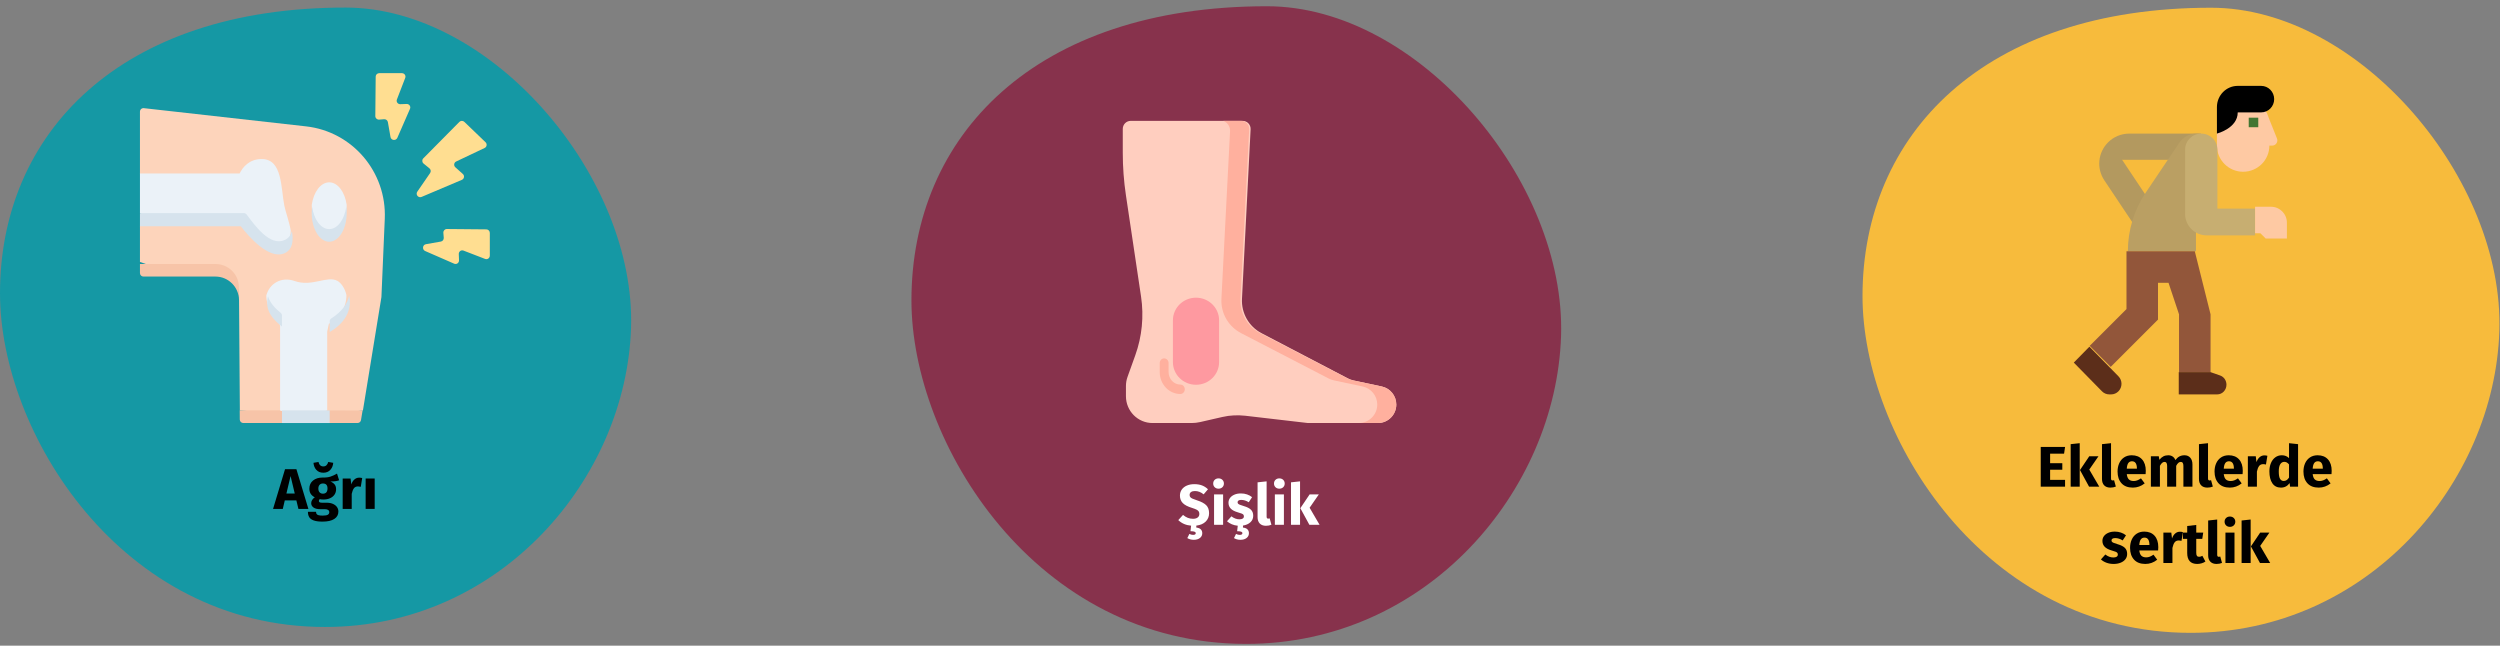 <?xml version="1.0" encoding="UTF-8"?>
<svg xmlns="http://www.w3.org/2000/svg" xmlns:xlink="http://www.w3.org/1999/xlink" width="786px" height="203px" viewBox="0 0 786 203" version="1.1">
  <rect x="0" y="0" width="786" height="203" fill="#808080" stroke="none"/>
  <title>psoriasis-arthritis-symptome-tr</title>
  <g id="Page-1" stroke="none" stroke-width="1" fill="none" fill-rule="evenodd">
    <g id="vorlage" transform="translate(-123, -37133)">
      <g id="psoriasis-arthritis-symptome-tr" transform="translate(123, 37133)">
        <rect id="Rectangle" x="0" y="0" width="786" height="202"></rect>
        <g id="Group" transform="translate(0, 2.375)" fill-rule="nonzero">
          <path d="M102.21,194.746 C157.435,194.746 196.853,148.036 198.4,100.769 C199.946,53.502 154.87,0 108.584,0 C37.609,0 0,39.608 0,89.828 C0,133.51 37.904,194.746 102.21,194.746 Z" id="Oval-Copy-4" fill="#1598A4"></path>
          <g id="Ağrı" transform="translate(85.85, 142.865)" fill="#000000">
            <path d="M7.974,14.76 L7.326,12.078 L3.69,12.078 L3.06,14.76 L0,14.76 L3.762,2.286 L7.344,2.286 L11.106,14.76 L7.974,14.76 Z M4.194,9.936 L6.822,9.936 L5.508,4.428 L4.194,9.936 Z" id="Shape"></path>
            <path d="M20.772,5.76 C20.148,6.012 19.23,6.138 18.018,6.138 C18.642,6.402 19.098,6.726 19.386,7.11 C19.674,7.494 19.818,7.992 19.818,8.604 C19.818,9.216 19.656,9.765 19.332,10.251 C19.008,10.737 18.543,11.118 17.937,11.394 C17.331,11.67 16.62,11.808 15.804,11.808 C15.42,11.808 15.054,11.772 14.706,11.7 C14.61,11.748 14.535,11.823 14.481,11.925 C14.427,12.027 14.4,12.132 14.4,12.24 C14.4,12.42 14.469,12.561 14.607,12.663 C14.745,12.765 15.024,12.816 15.444,12.816 L16.884,12.816 C17.616,12.816 18.258,12.936 18.81,13.176 C19.362,13.416 19.788,13.746 20.088,14.166 C20.388,14.586 20.538,15.06 20.538,15.588 C20.538,16.584 20.109,17.361 19.251,17.919 C18.393,18.477 17.154,18.756 15.534,18.756 C14.37,18.756 13.452,18.633 12.78,18.387 C12.108,18.141 11.637,17.796 11.367,17.352 C11.097,16.908 10.962,16.35 10.962,15.678 L13.518,15.678 C13.518,15.966 13.575,16.194 13.689,16.362 C13.803,16.53 14.01,16.656 14.31,16.74 C14.61,16.824 15.042,16.866 15.606,16.866 C16.386,16.866 16.926,16.773 17.226,16.587 C17.526,16.401 17.676,16.134 17.676,15.786 C17.676,15.498 17.562,15.27 17.334,15.102 C17.106,14.934 16.764,14.85 16.308,14.85 L14.922,14.85 C13.938,14.85 13.203,14.673 12.717,14.319 C12.231,13.965 11.988,13.512 11.988,12.96 C11.988,12.612 12.09,12.273 12.294,11.943 C12.498,11.613 12.774,11.34 13.122,11.124 C12.522,10.8 12.087,10.419 11.817,9.981 C11.547,9.543 11.412,9.012 11.412,8.388 C11.412,7.32 11.796,6.471 12.564,5.841 C13.332,5.211 14.346,4.896 15.606,4.896 C16.566,4.92 17.379,4.824 18.045,4.608 C18.711,4.392 19.398,4.074 20.106,3.654 L20.772,5.76 Z M15.678,6.768 C15.234,6.768 14.883,6.909 14.625,7.191 C14.367,7.473 14.238,7.86 14.238,8.352 C14.238,8.868 14.367,9.267 14.625,9.549 C14.883,9.831 15.234,9.972 15.678,9.972 C16.146,9.972 16.503,9.834 16.749,9.558 C16.995,9.282 17.118,8.868 17.118,8.316 C17.118,7.284 16.638,6.768 15.678,6.768 Z M15.804,3.384 C14.892,3.384 14.166,3.093 13.626,2.511 C13.086,1.929 12.78,1.182 12.708,0.27 L14.274,0 C14.502,0.936 15.012,1.404 15.804,1.404 C16.584,1.404 17.1,0.936 17.352,0 L18.918,0.27 C18.846,1.17 18.537,1.914 17.991,2.502 C17.445,3.09 16.716,3.384 15.804,3.384 Z" id="Shape"></path>
            <path d="M27.072,4.932 C27.42,4.932 27.738,4.974 28.026,5.058 L27.576,7.812 C27.216,7.728 26.928,7.686 26.712,7.686 C26.148,7.686 25.719,7.881 25.425,8.271 C25.131,8.661 24.9,9.246 24.732,10.026 L24.732,14.76 L21.888,14.76 L21.888,5.202 L24.372,5.202 L24.606,7.056 C24.822,6.396 25.149,5.877 25.587,5.499 C26.025,5.121 26.52,4.932 27.072,4.932 Z" id="Path"></path>
            <polygon id="Path" points="31.95 5.202 31.95 14.76 29.106 14.76 29.106 5.202"></polygon>
          </g>
        </g>
        <g id="Group" transform="translate(585.574, 2.429)" fill-rule="nonzero">
          <path d="M103.149,196.535 C158.881,196.535 198.661,149.395 200.221,101.695 C201.782,53.995 156.292,0 109.581,0 C37.955,0 0,39.972 0,90.653 C0,134.736 38.252,196.535 103.149,196.535 Z" id="Oval-Copy-4-2" fill="#F7BB3C"></path>
          <g id="Eklemlerde-sertlik" transform="translate(56.03, 136.909)" fill="#000000">
            <polygon id="Path" points="7.65 1.188 7.344 3.294 2.952 3.294 2.952 6.282 6.786 6.282 6.786 8.352 2.952 8.352 2.952 11.538 7.65 11.538 7.65 13.662 0 13.662 0 1.188"></polygon>
            <path d="M12.258,0 L12.258,13.662 L9.414,13.662 L9.414,0.306 L12.258,0 Z M18.162,4.104 L15.264,8.298 L18.396,13.662 L15.192,13.662 L12.348,8.442 L15.264,4.104 L18.162,4.104 Z" id="Shape"></path>
            <path d="M21.888,13.968 C21.06,13.968 20.415,13.731 19.953,13.257 C19.491,12.783 19.26,12.108 19.26,11.232 L19.26,0.306 L22.104,0 L22.104,11.124 C22.104,11.52 22.266,11.718 22.59,11.718 C22.758,11.718 22.914,11.688 23.058,11.628 L23.616,13.644 C23.1,13.86 22.524,13.968 21.888,13.968 Z" id="Path"></path>
            <path d="M33.03,8.694 C33.03,9.09 33.012,9.432 32.976,9.72 L27.054,9.72 C27.15,10.524 27.378,11.088 27.738,11.412 C28.098,11.736 28.596,11.898 29.232,11.898 C29.616,11.898 29.988,11.829 30.348,11.691 C30.708,11.553 31.098,11.34 31.518,11.052 L32.688,12.636 C31.572,13.524 30.33,13.968 28.962,13.968 C27.414,13.968 26.226,13.512 25.398,12.6 C24.57,11.688 24.156,10.464 24.156,8.928 C24.156,7.956 24.33,7.083 24.678,6.309 C25.026,5.535 25.536,4.923 26.208,4.473 C26.88,4.023 27.684,3.798 28.62,3.798 C30,3.798 31.08,4.23 31.86,5.094 C32.64,5.958 33.03,7.158 33.03,8.694 Z M30.24,7.884 C30.216,6.42 29.7,5.688 28.692,5.688 C28.2,5.688 27.819,5.868 27.549,6.228 C27.279,6.588 27.114,7.182 27.054,8.01 L30.24,8.01 L30.24,7.884 Z" id="Shape"></path>
            <path d="M45.198,3.798 C45.954,3.798 46.56,4.053 47.016,4.563 C47.472,5.073 47.7,5.778 47.7,6.678 L47.7,13.662 L44.856,13.662 L44.856,7.164 C44.856,6.312 44.586,5.886 44.046,5.886 C43.746,5.886 43.482,5.988 43.254,6.192 C43.026,6.396 42.804,6.708 42.588,7.128 L42.588,13.662 L39.744,13.662 L39.744,7.164 C39.744,6.312 39.474,5.886 38.934,5.886 C38.646,5.886 38.385,5.991 38.151,6.201 C37.917,6.411 37.692,6.72 37.476,7.128 L37.476,13.662 L34.632,13.662 L34.632,4.104 L37.116,4.104 L37.314,5.22 C37.686,4.74 38.097,4.383 38.547,4.149 C38.997,3.915 39.51,3.798 40.086,3.798 C40.626,3.798 41.091,3.93 41.481,4.194 C41.871,4.458 42.156,4.83 42.336,5.31 C42.72,4.794 43.143,4.413 43.605,4.167 C44.067,3.921 44.598,3.798 45.198,3.798 Z" id="Path"></path>
            <path d="M52.38,13.968 C51.552,13.968 50.907,13.731 50.445,13.257 C49.983,12.783 49.752,12.108 49.752,11.232 L49.752,0.306 L52.596,0 L52.596,11.124 C52.596,11.52 52.758,11.718 53.082,11.718 C53.25,11.718 53.406,11.688 53.55,11.628 L54.108,13.644 C53.592,13.86 53.016,13.968 52.38,13.968 Z" id="Path"></path>
            <path d="M63.522,8.694 C63.522,9.09 63.504,9.432 63.468,9.72 L57.546,9.72 C57.642,10.524 57.87,11.088 58.23,11.412 C58.59,11.736 59.088,11.898 59.724,11.898 C60.108,11.898 60.48,11.829 60.84,11.691 C61.2,11.553 61.59,11.34 62.01,11.052 L63.18,12.636 C62.064,13.524 60.822,13.968 59.454,13.968 C57.906,13.968 56.718,13.512 55.89,12.6 C55.062,11.688 54.648,10.464 54.648,8.928 C54.648,7.956 54.822,7.083 55.17,6.309 C55.518,5.535 56.028,4.923 56.7,4.473 C57.372,4.023 58.176,3.798 59.112,3.798 C60.492,3.798 61.572,4.23 62.352,5.094 C63.132,5.958 63.522,7.158 63.522,8.694 Z M60.732,7.884 C60.708,6.42 60.192,5.688 59.184,5.688 C58.692,5.688 58.311,5.868 58.041,6.228 C57.771,6.588 57.606,7.182 57.546,8.01 L60.732,8.01 L60.732,7.884 Z" id="Shape"></path>
            <path d="M70.308,3.834 C70.656,3.834 70.974,3.876 71.262,3.96 L70.812,6.714 C70.452,6.63 70.164,6.588 69.948,6.588 C69.384,6.588 68.955,6.783 68.661,7.173 C68.367,7.563 68.136,8.148 67.968,8.928 L67.968,13.662 L65.124,13.662 L65.124,4.104 L67.608,4.104 L67.842,5.958 C68.058,5.298 68.385,4.779 68.823,4.401 C69.261,4.023 69.756,3.834 70.308,3.834 Z" id="Path"></path>
            <path d="M80.91,0.306 L80.91,13.662 L78.39,13.662 L78.246,12.546 C77.574,13.494 76.668,13.968 75.528,13.968 C74.34,13.968 73.437,13.512 72.819,12.6 C72.201,11.688 71.892,10.44 71.892,8.856 C71.892,7.884 72.054,7.014 72.378,6.246 C72.702,5.478 73.161,4.878 73.755,4.446 C74.349,4.014 75.03,3.798 75.798,3.798 C76.71,3.798 77.466,4.098 78.066,4.698 L78.066,0 L80.91,0.306 Z M76.41,11.88 C77.07,11.88 77.622,11.52 78.066,10.8 L78.066,6.678 C77.838,6.402 77.607,6.198 77.373,6.066 C77.139,5.934 76.872,5.868 76.572,5.868 C76.044,5.868 75.624,6.114 75.312,6.606 C75,7.098 74.844,7.854 74.844,8.874 C74.844,9.99 74.979,10.77 75.249,11.214 C75.519,11.658 75.906,11.88 76.41,11.88 Z" id="Shape"></path>
            <path d="M91.476,8.694 C91.476,9.09 91.458,9.432 91.422,9.72 L85.5,9.72 C85.596,10.524 85.824,11.088 86.184,11.412 C86.544,11.736 87.042,11.898 87.678,11.898 C88.062,11.898 88.434,11.829 88.794,11.691 C89.154,11.553 89.544,11.34 89.964,11.052 L91.134,12.636 C90.018,13.524 88.776,13.968 87.408,13.968 C85.86,13.968 84.672,13.512 83.844,12.6 C83.016,11.688 82.602,10.464 82.602,8.928 C82.602,7.956 82.776,7.083 83.124,6.309 C83.472,5.535 83.982,4.923 84.654,4.473 C85.326,4.023 86.13,3.798 87.066,3.798 C88.446,3.798 89.526,4.23 90.306,5.094 C91.086,5.958 91.476,7.158 91.476,8.694 Z M88.686,7.884 C88.662,6.42 88.146,5.688 87.138,5.688 C86.646,5.688 86.265,5.868 85.995,6.228 C85.725,6.588 85.56,7.182 85.5,8.01 L88.686,8.01 L88.686,7.884 Z" id="Shape"></path>
            <path d="M23.301,27.798 C23.985,27.798 24.627,27.9 25.227,28.104 C25.827,28.308 26.355,28.596 26.811,28.968 L25.767,30.57 C24.987,30.078 24.201,29.832 23.409,29.832 C23.037,29.832 22.752,29.895 22.554,30.021 C22.356,30.147 22.257,30.324 22.257,30.552 C22.257,30.732 22.302,30.879 22.392,30.993 C22.482,31.107 22.665,31.224 22.941,31.344 C23.217,31.464 23.643,31.608 24.219,31.776 C25.215,32.064 25.956,32.439 26.442,32.901 C26.928,33.363 27.171,34.002 27.171,34.818 C27.171,35.466 26.985,36.027 26.613,36.501 C26.241,36.975 25.731,37.338 25.083,37.59 C24.435,37.842 23.715,37.968 22.923,37.968 C22.119,37.968 21.372,37.842 20.682,37.59 C19.992,37.338 19.407,36.99 18.927,36.546 L20.313,34.998 C21.117,35.622 21.963,35.934 22.851,35.934 C23.283,35.934 23.622,35.856 23.868,35.7 C24.114,35.544 24.237,35.322 24.237,35.034 C24.237,34.806 24.189,34.626 24.093,34.494 C23.997,34.362 23.811,34.239 23.535,34.125 C23.259,34.011 22.821,33.87 22.221,33.702 C21.273,33.426 20.565,33.042 20.097,32.55 C19.629,32.058 19.395,31.446 19.395,30.714 C19.395,30.162 19.554,29.667 19.872,29.229 C20.19,28.791 20.646,28.443 21.24,28.185 C21.834,27.927 22.521,27.798 23.301,27.798 Z" id="Path"></path>
            <path d="M36.963,32.694 C36.963,33.09 36.945,33.432 36.909,33.72 L30.987,33.72 C31.083,34.524 31.311,35.088 31.671,35.412 C32.031,35.736 32.529,35.898 33.165,35.898 C33.549,35.898 33.921,35.829 34.281,35.691 C34.641,35.553 35.031,35.34 35.451,35.052 L36.621,36.636 C35.505,37.524 34.263,37.968 32.895,37.968 C31.347,37.968 30.159,37.512 29.331,36.6 C28.503,35.688 28.089,34.464 28.089,32.928 C28.089,31.956 28.263,31.083 28.611,30.309 C28.959,29.535 29.469,28.923 30.141,28.473 C30.813,28.023 31.617,27.798 32.553,27.798 C33.933,27.798 35.013,28.23 35.793,29.094 C36.573,29.958 36.963,31.158 36.963,32.694 Z M34.173,31.884 C34.149,30.42 33.633,29.688 32.625,29.688 C32.133,29.688 31.752,29.868 31.482,30.228 C31.212,30.588 31.047,31.182 30.987,32.01 L34.173,32.01 L34.173,31.884 Z" id="Shape"></path>
            <path d="M43.749,27.834 C44.097,27.834 44.415,27.876 44.703,27.96 L44.253,30.714 C43.893,30.63 43.605,30.588 43.389,30.588 C42.825,30.588 42.396,30.783 42.102,31.173 C41.808,31.563 41.577,32.148 41.409,32.928 L41.409,37.662 L38.565,37.662 L38.565,28.104 L41.049,28.104 L41.283,29.958 C41.499,29.298 41.826,28.779 42.264,28.401 C42.702,28.023 43.197,27.834 43.749,27.834 Z" id="Path"></path>
            <path d="M51.777,37.212 C51.429,37.452 51.024,37.638 50.562,37.77 C50.1,37.902 49.641,37.968 49.185,37.968 C47.097,37.956 46.053,36.804 46.053,34.512 L46.053,30.084 L44.703,30.084 L44.703,28.104 L46.053,28.104 L46.053,26.034 L48.897,25.71 L48.897,28.104 L51.093,28.104 L50.787,30.084 L48.897,30.084 L48.897,34.476 C48.897,34.92 48.969,35.238 49.113,35.43 C49.257,35.622 49.485,35.718 49.797,35.718 C50.121,35.718 50.463,35.616 50.823,35.412 L51.777,37.212 Z" id="Path"></path>
            <path d="M55.269,37.968 C54.441,37.968 53.796,37.731 53.334,37.257 C52.872,36.783 52.641,36.108 52.641,35.232 L52.641,24.306 L55.485,24 L55.485,35.124 C55.485,35.52 55.647,35.718 55.971,35.718 C56.139,35.718 56.295,35.688 56.439,35.628 L56.997,37.644 C56.481,37.86 55.905,37.968 55.269,37.968 Z" id="Path"></path>
            <path d="M60.921,28.104 L60.921,37.662 L58.077,37.662 L58.077,28.104 L60.921,28.104 Z M59.481,23.064 C59.973,23.064 60.378,23.217 60.696,23.523 C61.014,23.829 61.173,24.216 61.173,24.684 C61.173,25.152 61.014,25.539 60.696,25.845 C60.378,26.151 59.973,26.304 59.481,26.304 C58.989,26.304 58.587,26.151 58.275,25.845 C57.963,25.539 57.807,25.152 57.807,24.684 C57.807,24.216 57.963,23.829 58.275,23.523 C58.587,23.217 58.989,23.064 59.481,23.064 Z" id="Shape"></path>
            <path d="M65.997,24 L65.997,37.662 L63.153,37.662 L63.153,24.306 L65.997,24 Z M71.901,28.104 L69.003,32.298 L72.135,37.662 L68.931,37.662 L66.087,32.442 L69.003,28.104 L71.901,28.104 Z" id="Shape"></path>
          </g>
        </g>
        <path d="M391.775,202.441 C448.625,202.441 489.203,154.356 490.795,105.698 C492.388,57.041 445.984,1.964 398.336,1.964 C325.273,1.964 286.557,42.738 286.557,94.435 C286.557,139.403 325.576,202.441 391.775,202.441 Z" id="Oval-Copy-4-4" fill="#87324C" fill-rule="nonzero"></path>
        <g id="Group-66" transform="translate(652, 27)" fill-rule="nonzero">
          <path d="M40,23.235 L15.187,23.235 L25.085,38.059 L18.486,43 L9.588,29.673 C7.09,25.921 7.58,20.977 10.769,17.764 C12.526,16.001 14.936,15.004 17.453,15 L40,15 L40,23.235 Z" id="Path" fill="#B3995F"></path>
          <path d="M33.188,17.866 L22.599,33.594 C18.952,39.01 17,45.428 17,52 L38.412,52 L38.412,43.591 L45,35.182 L45,21.612 C45,19.859 44.318,18.177 43.103,16.937 C41.889,15.697 40.242,15 38.524,15 C36.392,15 34.396,16.072 33.188,17.866 L33.188,17.866 Z" id="Path" fill="#BA9F63"></path>
          <polygon id="Path" fill="#92563A" points="43 90 43 71.826 38.043 52 16.565 52 16.565 70.174 5 81.739 11.609 88.348 26.478 73.478 26.478 61.913 29.783 61.913 33.087 71.826 33.087 90"></polygon>
          <path d="M53.244,27 C48.691,27 45,23.322 45,18.786 L45,12.214 C45,7.678 48.691,4 53.244,4 C57.798,4 59.84,5.643 61.489,10.571 L63.882,16.533 C64.085,17.039 64.023,17.613 63.716,18.064 C63.41,18.515 62.898,18.786 62.351,18.786 L61.489,18.786 C61.489,23.322 57.798,27 53.244,27 L53.244,27 Z" id="Path" fill="#FEC9A3"></path>
          <path d="M45,15 C45,15 51.545,13.333 51.545,8.333 L58.909,8.333 C61.168,8.333 63,6.468 63,4.167 C63,1.865 61.168,0 58.909,0 L51.545,0 C47.931,0 45,2.985 45,6.667 L45,15 Z" id="Path" fill="#000000"></path>
          <path d="M33,90 L33,97 L45.094,97 C46.699,97 48,95.634 48,93.949 C48,92.636 47.2,91.47 46.013,91.055 L43,90 L33,90 Z" id="Path" fill="#5C2E1A"></path>
          <path d="M11.448,88.667 L14.042,91.31 C14.655,91.935 15,92.783 15,93.667 C15,94.551 14.655,95.399 14.042,96.024 C13.428,96.649 12.597,97 11.729,97 L11.168,97 C10.3,97 9.468,96.649 8.855,96.024 L1.13686838e-13,87 L4.906,82 L11.448,88.667 Z" id="Path" fill="#5C2E1A"></path>
          <polygon id="Path" fill="#437632" points="55 10 58 10 58 13 55 13"></polygon>
          <path d="M57,38.579 L45.154,38.579 L45.154,20.053 C45.154,17.262 42.881,15 40.077,15 C37.273,15 35,17.262 35,20.053 L35,40.263 C35,43.984 38.031,47 41.769,47 L57,47 L57,38.579 Z" id="Path" fill="#C7AE71"></path>
          <path d="M62,38 L57,38 L57,46.333 L58.667,46.333 L60.333,48 L67,48 L67,43 C67,40.239 64.761,38 62,38 Z" id="Path" fill="#FEC9A3"></path>
        </g>
        <g id="Şişlik" transform="translate(370.45, 150.402)" fill="#FFFFFF" fill-rule="nonzero">
          <path d="M9.684,10.962 C9.684,12.006 9.33,12.879 8.622,13.581 C7.914,14.283 6.93,14.706 5.67,14.85 L5.67,15.462 C6.306,15.534 6.777,15.723 7.083,16.029 C7.389,16.335 7.542,16.74 7.542,17.244 C7.542,17.856 7.299,18.354 6.813,18.738 C6.327,19.122 5.676,19.314 4.86,19.314 C4.452,19.314 4.074,19.263 3.726,19.161 C3.378,19.059 3.084,18.93 2.844,18.774 L3.492,17.46 C3.9,17.664 4.284,17.766 4.644,17.766 C5.208,17.766 5.49,17.586 5.49,17.226 C5.49,17.01 5.358,16.854 5.094,16.758 C4.83,16.662 4.41,16.614 3.834,16.614 L4.032,14.868 C2.424,14.736 1.08,14.154 0,13.122 L1.494,11.484 C1.974,11.892 2.469,12.198 2.979,12.402 C3.489,12.606 4.044,12.708 4.644,12.708 C5.256,12.708 5.739,12.573 6.093,12.303 C6.447,12.033 6.624,11.658 6.624,11.178 C6.624,10.866 6.558,10.605 6.426,10.395 C6.294,10.185 6.066,9.996 5.742,9.828 C5.418,9.66 4.95,9.48 4.338,9.288 C2.958,8.868 1.977,8.352 1.395,7.74 C0.813,7.128 0.522,6.354 0.522,5.418 C0.522,4.698 0.714,4.065 1.098,3.519 C1.482,2.973 2.016,2.553 2.7,2.259 C3.384,1.965 4.158,1.818 5.022,1.818 C5.958,1.818 6.771,1.95 7.461,2.214 C8.151,2.478 8.778,2.88 9.342,3.42 L7.974,5.022 C7.122,4.326 6.21,3.978 5.238,3.978 C4.722,3.978 4.314,4.083 4.014,4.293 C3.714,4.503 3.564,4.806 3.564,5.202 C3.564,5.478 3.63,5.703 3.762,5.877 C3.894,6.051 4.128,6.216 4.464,6.372 C4.8,6.528 5.304,6.714 5.976,6.93 C7.248,7.338 8.184,7.839 8.784,8.433 C9.384,9.027 9.684,9.87 9.684,10.962 Z" id="Path"></path>
          <path d="M14.094,5.04 L14.094,14.598 L11.25,14.598 L11.25,5.04 L14.094,5.04 Z M12.654,0 C13.146,0 13.551,0.153 13.869,0.459 C14.187,0.765 14.346,1.152 14.346,1.62 C14.346,2.088 14.187,2.475 13.869,2.781 C13.551,3.087 13.146,3.24 12.654,3.24 C12.162,3.24 11.76,3.087 11.448,2.781 C11.136,2.475 10.98,2.088 10.98,1.62 C10.98,1.152 11.136,0.765 11.448,0.459 C11.76,0.153 12.162,0 12.654,0 Z" id="Shape"></path>
          <path d="M23.562,11.754 C23.562,12.582 23.265,13.266 22.671,13.806 C22.077,14.346 21.3,14.688 20.34,14.832 L20.34,15.462 C20.976,15.534 21.447,15.723 21.753,16.029 C22.059,16.335 22.212,16.74 22.212,17.244 C22.212,17.856 21.969,18.354 21.483,18.738 C20.997,19.122 20.346,19.314 19.53,19.314 C19.122,19.314 18.744,19.263 18.396,19.161 C18.048,19.059 17.754,18.93 17.514,18.774 L18.162,17.46 C18.57,17.664 18.954,17.766 19.314,17.766 C19.878,17.766 20.16,17.586 20.16,17.226 C20.16,17.01 20.028,16.854 19.764,16.758 C19.5,16.662 19.08,16.614 18.504,16.614 L18.702,14.886 C18.03,14.826 17.406,14.673 16.83,14.427 C16.254,14.181 15.75,13.866 15.318,13.482 L16.704,11.934 C17.508,12.558 18.354,12.87 19.242,12.87 C19.674,12.87 20.013,12.792 20.259,12.636 C20.505,12.48 20.628,12.258 20.628,11.97 C20.628,11.742 20.58,11.562 20.484,11.43 C20.388,11.298 20.202,11.175 19.926,11.061 C19.65,10.947 19.212,10.806 18.612,10.638 C17.664,10.362 16.956,9.978 16.488,9.486 C16.02,8.994 15.786,8.382 15.786,7.65 C15.786,7.098 15.945,6.603 16.263,6.165 C16.581,5.727 17.037,5.379 17.631,5.121 C18.225,4.863 18.912,4.734 19.692,4.734 C20.376,4.734 21.018,4.836 21.618,5.04 C22.218,5.244 22.746,5.532 23.202,5.904 L22.158,7.506 C21.378,7.014 20.592,6.768 19.8,6.768 C19.428,6.768 19.143,6.831 18.945,6.957 C18.747,7.083 18.648,7.26 18.648,7.488 C18.648,7.668 18.693,7.815 18.783,7.929 C18.873,8.043 19.056,8.16 19.332,8.28 C19.608,8.4 20.034,8.544 20.61,8.712 C21.606,9 22.347,9.375 22.833,9.837 C23.319,10.299 23.562,10.938 23.562,11.754 Z" id="Path"></path>
          <path d="M27.558,14.904 C26.73,14.904 26.085,14.667 25.623,14.193 C25.161,13.719 24.93,13.044 24.93,12.168 L24.93,1.242 L27.774,0.936 L27.774,12.06 C27.774,12.456 27.936,12.654 28.26,12.654 C28.428,12.654 28.584,12.624 28.728,12.564 L29.286,14.58 C28.77,14.796 28.194,14.904 27.558,14.904 Z" id="Path"></path>
          <path d="M33.21,5.04 L33.21,14.598 L30.366,14.598 L30.366,5.04 L33.21,5.04 Z M31.77,0 C32.262,0 32.667,0.153 32.985,0.459 C33.303,0.765 33.462,1.152 33.462,1.62 C33.462,2.088 33.303,2.475 32.985,2.781 C32.667,3.087 32.262,3.24 31.77,3.24 C31.278,3.24 30.876,3.087 30.564,2.781 C30.252,2.475 30.096,2.088 30.096,1.62 C30.096,1.152 30.252,0.765 30.564,0.459 C30.876,0.153 31.278,0 31.77,0 Z" id="Shape"></path>
          <path d="M38.286,0.936 L38.286,14.598 L35.442,14.598 L35.442,1.242 L38.286,0.936 Z M44.19,5.04 L41.292,9.234 L44.424,14.598 L41.22,14.598 L38.376,9.378 L41.292,5.04 L44.19,5.04 Z" id="Shape"></path>
        </g>
        <g id="body-pain-in-joints-knee" transform="translate(44, 23)" fill-rule="nonzero">
          <path d="M31.148,70.02 L31.41,106.012 L52.591,108 L70.102,106.058 L75.919,70.404 L76.974,45.8 C77.605,31.071 66.795,18.366 52.24,16.732 L1.229,11.007 C0.573,10.933 0,11.45 0,12.114 L0,31.634 L1.929,39.347 L0,48.067 L0,59.357 L5.555,61.299 L23.788,61.299 C27.831,61.299 31.148,66.035 31.148,70.02 Z" id="Path" fill="#FDD4BB"></path>
          <g id="Group" transform="translate(0, 60)" fill="#F7C4A8">
            <path d="M31.364,46.002 L31.386,48.91 C31.391,49.513 31.884,50 32.491,50 L68.409,50 C68.95,50 69.411,49.61 69.499,49.08 L70,46.046 L31.364,46.002 Z" id="Path"></path>
            <path d="M31.133,11.276 L31.102,7.251 C31.072,3.237 27.791,0 23.753,0 L0,0 L0,2.855 C0,3.462 0.495,3.953 1.105,3.953 L23.753,3.953 C27.791,3.953 31.102,7.263 31.133,11.276 L31.133,11.276 Z" id="Path"></path>
          </g>
          <g id="Group" transform="translate(0, 27)" fill="#EBF2F8">
            <path d="M33.275,19.356 C35.773,22.594 40.48,29.17 45.129,27.121 C46.403,26.559 47.405,24.91 47.405,22.462 C46.931,19.631 45.775,16.6 45.388,14.628 C44.286,9.01 44.807,0 38.302,0 C34.349,0 32.32,2.546 31.335,4.545 L0,4.545 L0,16.982 L3.066,18.927 L32.407,18.927 C32.746,18.927 33.066,19.085 33.275,19.356 L33.275,19.356 Z" id="Path"></path>
            <path d="M54.018,14.423 C54.018,19.663 56.827,23.466 59.509,23.466 C62.192,23.466 65,19.421 65,14.423 C64.435,10.361 62.192,7.325 59.509,7.325 C56.827,7.325 54.584,10.36 54.018,14.423 Z" id="Path"></path>
            <path d="M43.653,50.086 L44.062,52.481 L44.062,79.056 L51.446,81 L58.877,79.056 L58.877,54.226 L59.387,51.84 C62.748,49.684 64.915,46.915 64.915,42.743 C64.433,40.607 63.246,38.933 62.062,38.294 C58.846,36.558 54.097,40.286 48.665,38.36 C44.417,36.854 40.716,39.165 39.729,42.9 C39.728,46.674 41.98,48.727 43.653,50.086 Z" id="Path"></path>
          </g>
          <path d="M88.551,38.907 L101.211,33.543 C101.959,33.226 102.123,32.241 101.518,31.7 L99.162,29.593 C98.572,29.065 98.71,28.109 99.426,27.769 L108.367,23.524 C109.067,23.192 109.218,22.264 108.66,21.728 L101.982,15.31 C101.544,14.889 100.848,14.898 100.42,15.33 L89.083,26.789 C88.624,27.253 88.664,28.011 89.171,28.423 L91.013,29.923 C91.46,30.287 91.553,30.932 91.226,31.407 L87.201,37.262 C86.573,38.175 87.529,39.34 88.551,38.907 L88.551,38.907 Z" id="Path" fill="#FFDE91"></path>
          <path d="M80.922,20.334 L84.91,11.196 C85.231,10.462 84.654,9.654 83.83,9.685 L81.88,9.757 C81.077,9.787 80.502,9.017 80.782,8.289 L83.411,1.469 C83.685,0.758 83.141,0 82.356,0 L75.242,0 C74.624,0 74.122,0.481 74.116,1.079 L74,13.515 C73.994,14.156 74.56,14.663 75.22,14.609 L76.743,14.485 C77.326,14.437 77.849,14.829 77.947,15.387 L78.775,20.094 C78.964,21.167 80.484,21.337 80.922,20.334 L80.922,20.334 Z" id="Path" fill="#FFDE91"></path>
          <path d="M89.666,55.921 L98.804,59.91 C99.538,60.231 100.346,59.654 100.315,58.83 L100.243,56.88 C100.213,56.077 100.983,55.502 101.711,55.782 L108.531,58.411 C109.242,58.685 110,58.142 110,57.357 L110,50.242 C110,49.624 109.519,49.122 108.921,49.116 L96.485,49 C95.844,48.994 95.337,49.56 95.391,50.22 L95.515,51.743 C95.563,52.326 95.171,52.849 94.613,52.947 L89.906,53.776 C88.833,53.964 88.663,55.484 89.666,55.921 L89.666,55.921 Z" id="Path" fill="#FFDE91"></path>
          <g id="Group" transform="translate(40, 70)" fill="#D6E3ED">
            <path d="M4.238,5.355 C2.544,4.007 0.872,2.228 0.263,0.155 C0.011,1.088 -0.069,2.108 0.063,3.182 C0.39,5.841 2.57,8.085 4.653,9.659 L4.653,6.215 C4.653,5.881 4.501,5.564 4.238,5.355 L4.238,5.355 Z" id="Path"></path>
            <path d="M19.658,8.026 L19.658,11.39 C25.502,7.965 26.555,3.394 25.773,0 C25.218,2.413 23.579,4.956 20.174,7.095 C19.853,7.297 19.658,7.649 19.658,8.026 Z" id="Path"></path>
            <polygon id="Path" points="4.653 36.018 19.658 36.018 19.658 40 4.653 40"></polygon>
          </g>
          <path d="M59.5,49.026 C56.879,49.026 54.688,46.021 54.136,42 C54.048,42.639 54,43.304 54,43.987 C54,48.965 56.462,53 59.5,53 C62.538,53 65,48.965 65,43.987 C65,43.304 64.952,42.639 64.864,42 C64.312,46.022 62.121,49.026 59.5,49.026 Z" id="Path" fill="#D6E3ED"></path>
          <path d="M45.497,52.456 C40.81,54.572 36.064,47.785 33.546,44.443 C33.335,44.163 33.013,44 32.671,44 L0,44 L0,48.143 L31.707,48.143 C34.121,51.278 40.592,58.813 45.497,56.599 C48.05,55.447 48.283,52.661 47.791,49.655 C47.478,50.882 46.781,51.877 45.497,52.456 L45.497,52.456 Z" id="Path" fill="#D6E3ED"></path>
        </g>
        <g id="Group" transform="translate(353, 38)" fill-rule="nonzero">
          <path d="M86,89.19 C86,92.398 83.421,95 80.238,95 L58.19,95 L38.477,92.706 C36.187,92.471 33.814,92.519 31.315,93.098 L24.328,94.696 C23.446,94.898 22.544,95 21.64,95 L9.354,95 C4.738,95 0.996,91.227 0.996,86.572 L0.996,83.36 C0.996,82.383 1.164,81.415 1.492,80.496 L3.938,73.68 C6.051,67.786 6.674,61.453 5.747,55.254 L0.989,23.378 C0.33,18.97 -2.78383965e-22,14.519 -2.78383965e-22,10.062 L-2.78383965e-22,2.52 C-2.78383965e-22,1.128 1.119,0 2.499,0 L37.696,0 C39.126,0 40.265,1.208 40.191,2.649 L40.08,4.844 L37.481,55.958 C37.253,60.455 39.652,64.672 43.616,66.746 L70.854,80.992 C71.38,81.267 71.94,81.469 72.519,81.593 L81.439,83.507 C82.77,83.791 83.909,84.527 84.716,85.535 C85.525,86.541 86,87.82 86,89.19 Z" id="Path" fill="#FFCEBF"></path>
          <path d="M86,89.19 C86,92.398 83.396,95 80.181,95 L74.19,95 C75.797,95 77.253,94.35 78.305,93.299 C79.357,92.246 80.009,90.793 80.009,89.19 C80.009,86.447 78.088,84.078 75.401,83.507 L66.395,81.594 C65.81,81.469 65.245,81.267 64.714,80.992 L37.21,66.746 C33.205,64.672 30.785,60.455 31.015,55.958 L33.731,3.241 C33.804,1.82 32.955,0.513 31.626,0 L37.223,0 C38.667,0 39.817,1.208 39.743,2.649 L39.631,4.844 L37.006,55.958 C36.776,60.455 39.198,64.672 43.201,66.746 L70.706,80.992 C71.236,81.267 71.802,81.469 72.387,81.594 L81.395,83.507 C82.738,83.791 83.889,84.527 84.704,85.535 C85.521,86.541 86,87.82 86,89.19 L86,89.19 Z" id="Path" fill="#FFB09E"></path>
        </g>
        <path d="M376.024,120.969 C372.015,120.969 368.764,117.783 368.764,113.851 L368.764,100.708 C368.764,96.776 372.015,93.59 376.024,93.59 C380.033,93.59 383.284,96.776 383.284,100.708 L383.284,113.851 C383.284,117.783 380.033,120.969 376.024,120.969 Z" id="Path" fill="#FE99A0" fill-rule="nonzero"></path>
        <path d="M371.103,123.873 C367.526,123.873 364.616,120.781 364.616,116.98 L364.616,114.155 C364.616,113.336 365.24,112.672 366.01,112.672 C366.781,112.672 367.405,113.336 367.405,114.155 L367.405,116.98 C367.405,119.147 369.064,120.909 371.103,120.909 C371.873,120.909 372.498,121.573 372.498,122.391 C372.498,123.21 371.873,123.873 371.103,123.873 Z" id="Path" fill="#FFB09E" fill-rule="nonzero"></path>
      </g>
    </g>
  </g>
</svg>
